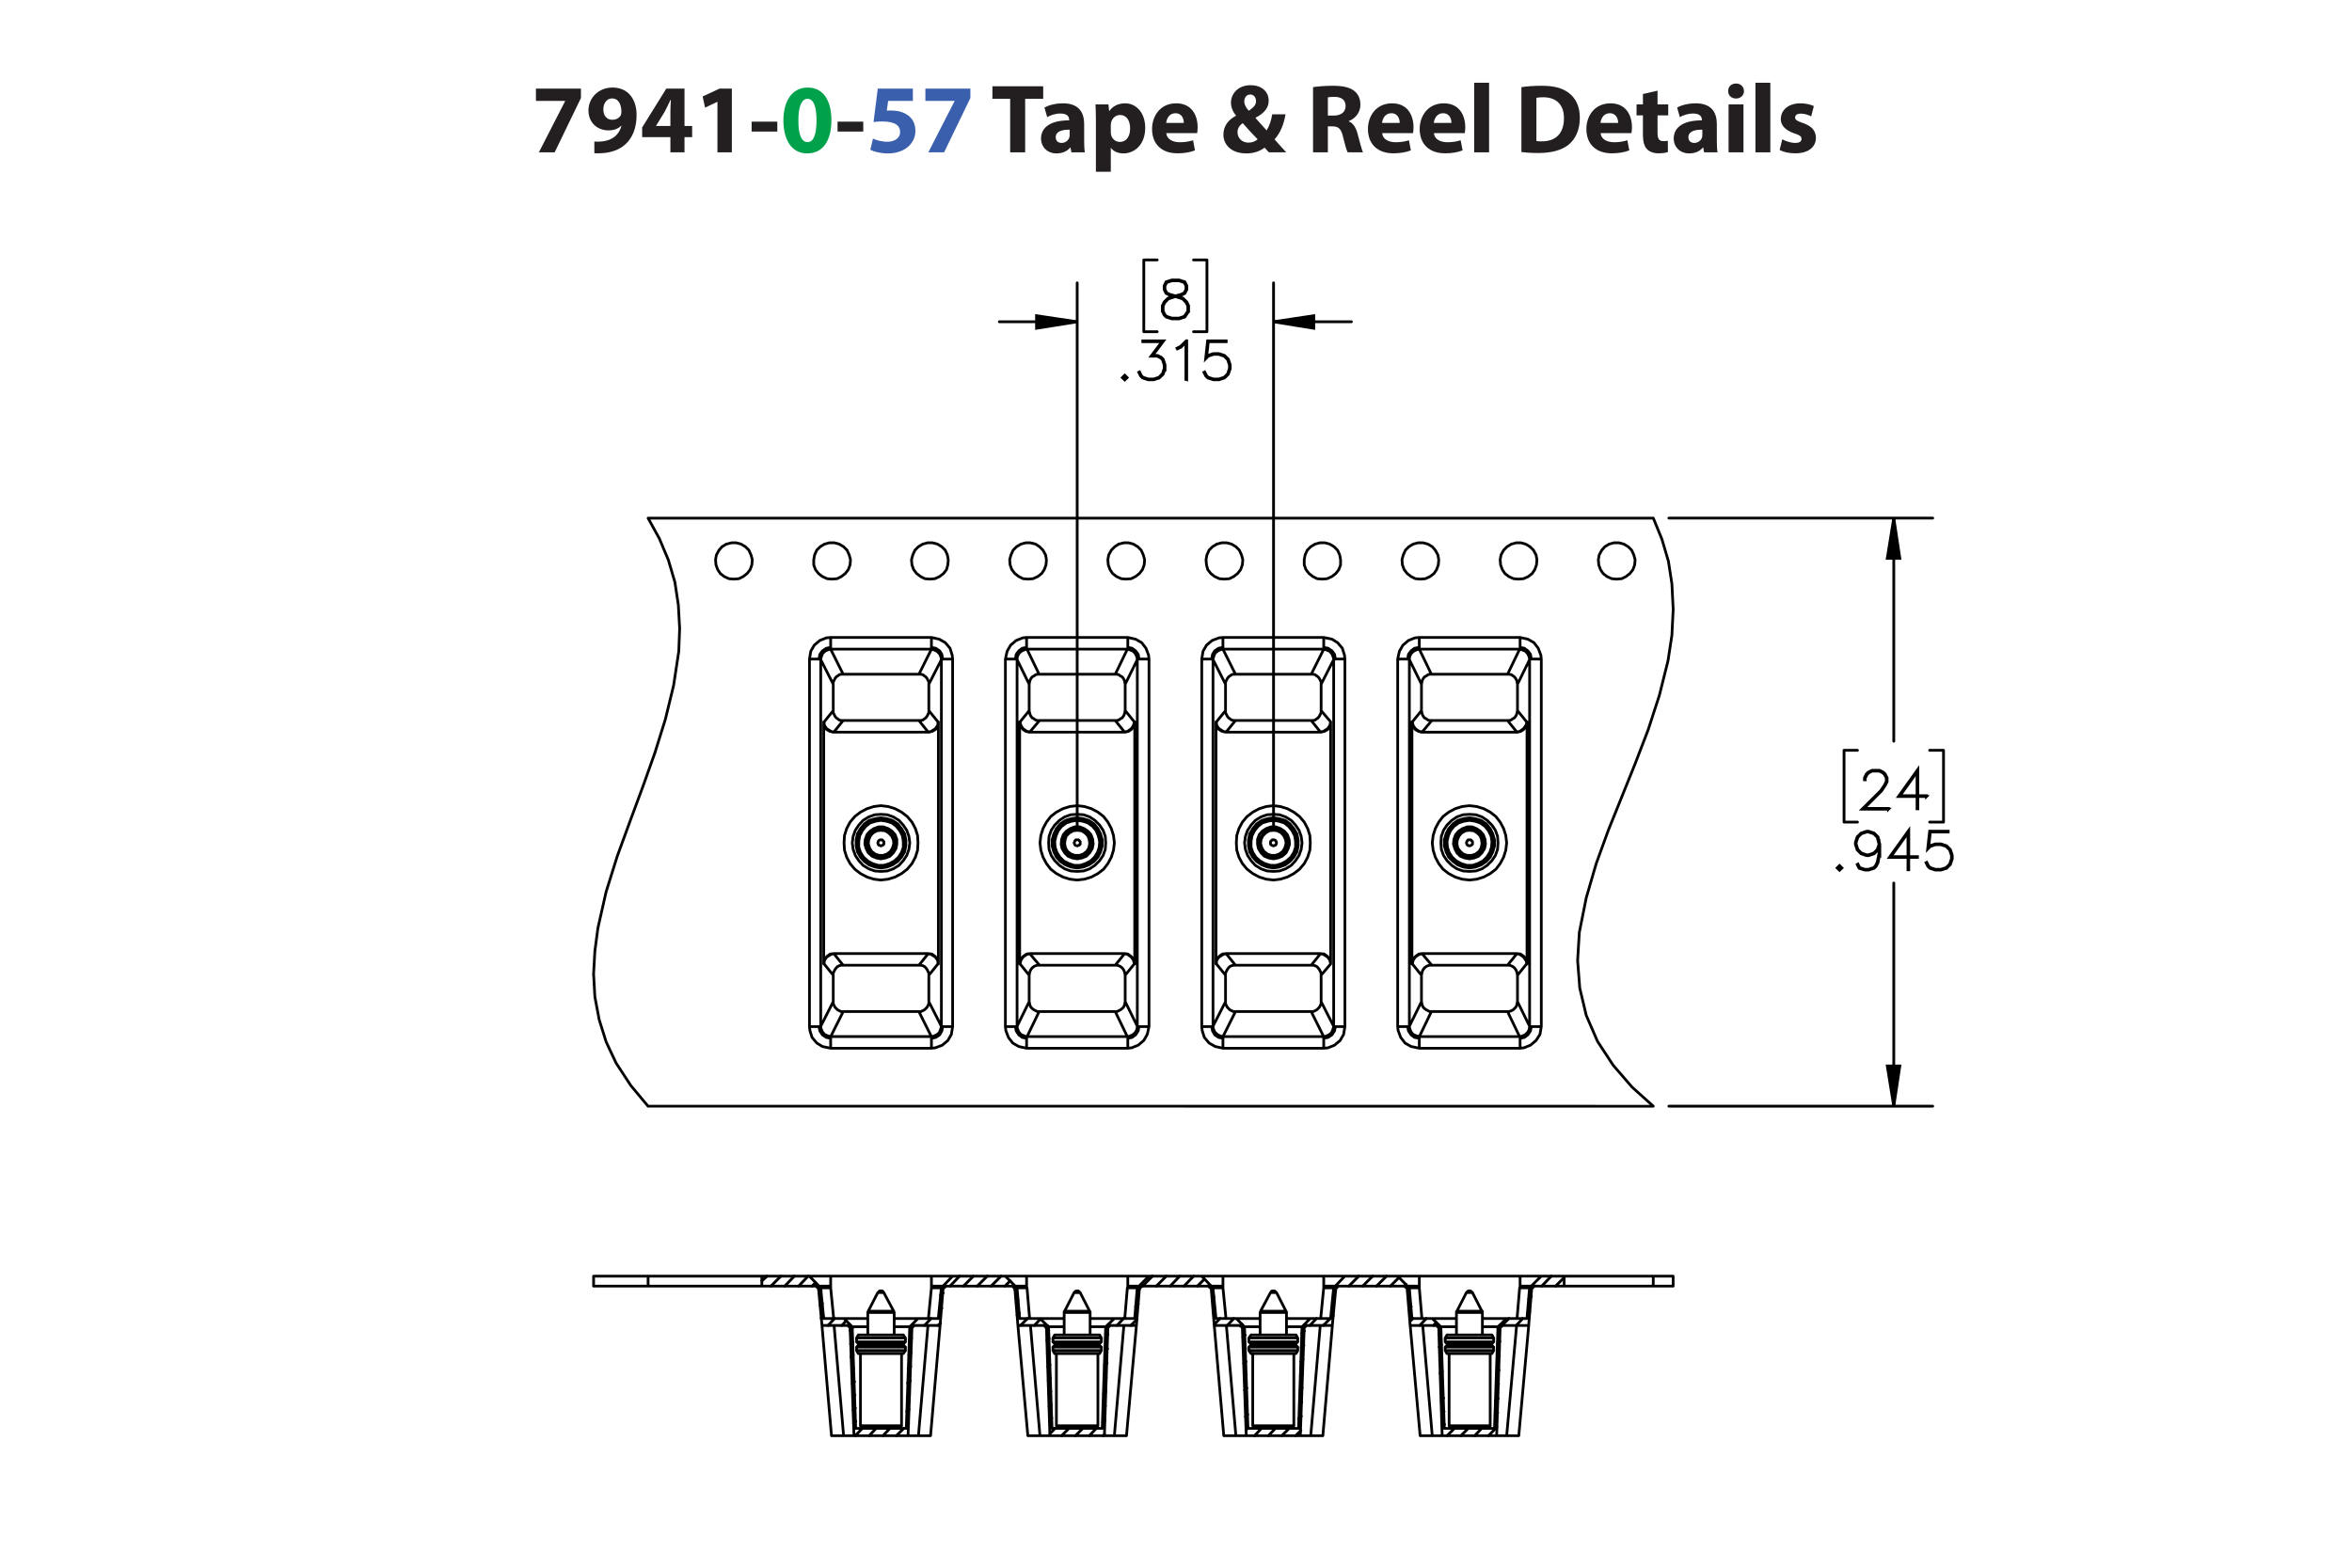 <?xml version="1.0" encoding="UTF-8"?><svg id="a" xmlns="http://www.w3.org/2000/svg" viewBox="0 0 432 288"><defs><style>.b,.c,.d,.e{stroke:#000;}.b,.d{stroke-width:.5px;}.b,.e{stroke-miterlimit:10;}.c,.d{stroke-linecap:round;stroke-linejoin:round;}.c,.d,.e{fill:none;}.c,.e{stroke-width:.51px;}.f{fill:#00a14b;}.g{fill:#231f20;}.h{fill:#3a60ad;}</style></defs><g><path class="g" d="M106.702,16.28v1.728l-4.825,9.975h-2.899l4.826-9.417v-.036h-5.366v-2.251h8.264Z"/><path class="g" d="M109.165,26.003c.342,.036,.648,.036,1.188,0,.828-.054,1.674-.288,2.305-.72,.756-.522,1.26-1.278,1.476-2.161l-.054-.018c-.522,.54-1.279,.846-2.341,.846-1.98,0-3.655-1.386-3.655-3.655,0-2.287,1.836-4.213,4.412-4.213,3.007,0,4.429,2.305,4.429,5.042,0,2.431-.774,4.213-2.053,5.383-1.116,1.008-2.647,1.566-4.465,1.639-.468,.036-.936,.018-1.242,0v-2.143Zm1.656-5.87c0,1.009,.54,1.873,1.657,1.873,.738,0,1.26-.36,1.512-.774,.09-.162,.144-.342,.144-.684,0-1.243-.468-2.467-1.71-2.467-.936,0-1.621,.828-1.603,2.052Z"/><path class="g" d="M123.134,27.984v-2.791h-5.186v-1.782l4.429-7.13h3.349v6.86h1.404v2.052h-1.404v2.791h-2.593Zm0-4.843v-2.593c0-.703,.036-1.422,.09-2.179h-.072c-.378,.756-.684,1.44-1.081,2.179l-1.566,2.557v.036h2.629Z"/><path class="g" d="M131.774,18.711h-.036l-2.233,1.062-.45-2.053,3.097-1.44h2.269v11.704h-2.647v-9.273Z"/><path class="g" d="M142.772,22.348v1.818h-4.717v-1.818h4.717Z"/><path class="f" d="M152.709,22.078c0,3.619-1.458,6.104-4.447,6.104-3.025,0-4.357-2.719-4.375-6.032,0-3.385,1.44-6.067,4.465-6.067,3.133,0,4.357,2.791,4.357,5.996Zm-6.068,.072c-.018,2.683,.63,3.961,1.692,3.961s1.639-1.333,1.639-3.997c0-2.593-.558-3.961-1.657-3.961-1.008,0-1.692,1.278-1.674,3.997Z"/><path class="g" d="M158.558,22.348v1.818h-4.718v-1.818h4.718Z"/><path class="h" d="M167.667,18.531h-4.537l-.252,1.8c.252-.036,.468-.036,.756-.036,1.117,0,2.251,.252,3.079,.847,.882,.594,1.422,1.566,1.422,2.935,0,2.179-1.873,4.106-5.023,4.106-1.422,0-2.611-.324-3.259-.666l.486-2.052c.522,.252,1.585,.576,2.647,.576,1.134,0,2.341-.54,2.341-1.783,0-1.206-.955-1.945-3.295-1.945-.648,0-1.099,.036-1.585,.108l.774-6.14h6.446v2.251Z"/><path class="h" d="M178.233,16.28v1.728l-4.826,9.975h-2.899l4.826-9.417v-.036h-5.366v-2.251h8.265Z"/><path class="g" d="M185.54,18.153h-3.259v-2.305h9.327v2.305h-3.313v9.831h-2.754v-9.831Z"/><path class="g" d="M196.79,27.984l-.162-.882h-.054c-.576,.702-1.477,1.081-2.521,1.081-1.783,0-2.845-1.296-2.845-2.701,0-2.287,2.053-3.385,5.168-3.367v-.126c0-.468-.252-1.134-1.602-1.134-.9,0-1.855,.306-2.431,.666l-.504-1.765c.612-.342,1.818-.774,3.421-.774,2.935,0,3.871,1.728,3.871,3.799v3.061c0,.846,.036,1.656,.126,2.143h-2.466Zm-.324-4.159c-1.44-.018-2.557,.324-2.557,1.386,0,.702,.468,1.044,1.08,1.044,.684,0,1.243-.45,1.422-1.008,.036-.144,.054-.306,.054-.468v-.954Z"/><path class="g" d="M201.288,22.132c0-1.152-.036-2.143-.072-2.953h2.377l.127,1.225h.036c.648-.936,1.657-1.423,2.935-1.423,1.927,0,3.655,1.675,3.655,4.483,0,3.205-2.035,4.718-3.998,4.718-1.062,0-1.891-.432-2.287-1.008h-.036v4.375h-2.737v-9.416Zm2.737,2.07c0,.216,.018,.414,.054,.576,.18,.738,.81,1.296,1.603,1.296,1.188,0,1.891-.99,1.891-2.485,0-1.404-.63-2.466-1.855-2.466-.774,0-1.458,.576-1.639,1.386-.036,.144-.054,.324-.054,.486v1.206Z"/><path class="g" d="M214.213,24.455c.09,1.135,1.206,1.675,2.485,1.675,.936,0,1.692-.126,2.43-.36l.36,1.855c-.9,.36-1.999,.54-3.187,.54-2.989,0-4.699-1.728-4.699-4.483,0-2.233,1.386-4.7,4.447-4.7,2.844,0,3.925,2.215,3.925,4.394,0,.468-.055,.882-.091,1.08h-5.671Zm3.223-1.872c0-.666-.288-1.783-1.548-1.783-1.152,0-1.621,1.044-1.692,1.783h3.241Z"/><path class="g" d="M233.06,27.984c-.252-.27-.504-.54-.792-.864-.792,.612-1.891,1.062-3.331,1.062-2.935,0-4.231-1.747-4.231-3.439,0-1.602,.919-2.754,2.305-3.475v-.072c-.521-.576-.918-1.477-.918-2.341,0-1.53,1.206-3.205,3.637-3.205,1.873,0,3.295,1.098,3.295,2.845,0,1.224-.72,2.269-2.394,3.115l-.018,.072c.702,.774,1.44,1.656,2.034,2.269,.486-.756,.864-1.873,1.026-2.953h2.449c-.324,1.837-.936,3.403-2.017,4.609,.684,.774,1.386,1.567,2.143,2.377h-3.188Zm-2.07-2.394c-.756-.756-1.746-1.855-2.737-2.971-.504,.36-.954,.882-.954,1.675,0,1.026,.774,1.908,2.017,1.908,.721,0,1.315-.27,1.675-.612Zm-2.449-6.986c0,.612,.288,1.152,.829,1.747,.882-.612,1.332-1.081,1.332-1.783,0-.576-.342-1.206-1.062-1.206-.702,0-1.099,.612-1.099,1.242Z"/><path class="g" d="M241.176,16.01c.882-.144,2.196-.252,3.654-.252,1.801,0,3.062,.27,3.926,.954,.72,.576,1.116,1.422,1.116,2.539,0,1.548-1.099,2.61-2.143,2.989v.054c.846,.342,1.315,1.152,1.62,2.269,.378,1.368,.757,2.953,.99,3.421h-2.809c-.198-.342-.486-1.333-.847-2.827-.323-1.513-.846-1.927-1.962-1.945h-.828v4.771h-2.719v-11.974Zm2.719,5.222h1.08c1.368,0,2.179-.684,2.179-1.747,0-1.116-.757-1.674-2.017-1.692-.666,0-1.045,.054-1.242,.09v3.349Z"/><path class="g" d="M253.866,24.455c.09,1.135,1.206,1.675,2.484,1.675,.936,0,1.692-.126,2.431-.36l.36,1.855c-.9,.36-1.999,.54-3.188,.54-2.988,0-4.699-1.728-4.699-4.483,0-2.233,1.387-4.7,4.447-4.7,2.845,0,3.926,2.215,3.926,4.394,0,.468-.055,.882-.091,1.08h-5.671Zm3.223-1.872c0-.666-.288-1.783-1.549-1.783-1.152,0-1.62,1.044-1.692,1.783h3.241Z"/><path class="g" d="M263.37,24.455c.09,1.135,1.206,1.675,2.484,1.675,.936,0,1.692-.126,2.431-.36l.36,1.855c-.9,.36-1.999,.54-3.188,.54-2.988,0-4.699-1.728-4.699-4.483,0-2.233,1.387-4.7,4.447-4.7,2.845,0,3.926,2.215,3.926,4.394,0,.468-.055,.882-.091,1.08h-5.671Zm3.223-1.872c0-.666-.288-1.783-1.549-1.783-1.152,0-1.62,1.044-1.692,1.783h3.241Z"/><path class="g" d="M270.768,15.2h2.736v12.784h-2.736V15.2Z"/><path class="g" d="M279.443,16.01c1.008-.162,2.322-.252,3.709-.252,2.305,0,3.799,.414,4.969,1.296,1.261,.936,2.053,2.431,2.053,4.573,0,2.323-.846,3.925-2.017,4.915-1.278,1.062-3.223,1.566-5.6,1.566-1.422,0-2.431-.09-3.114-.18v-11.919Zm2.755,9.903c.233,.054,.611,.054,.954,.054,2.484,.018,4.104-1.351,4.104-4.249,.019-2.521-1.458-3.853-3.816-3.853-.612,0-1.009,.054-1.242,.108v7.94Z"/><path class="g" d="M293.987,24.455c.091,1.135,1.207,1.675,2.485,1.675,.935,0,1.692-.126,2.431-.36l.36,1.855c-.9,.36-1.999,.54-3.188,.54-2.988,0-4.699-1.728-4.699-4.483,0-2.233,1.387-4.7,4.447-4.7,2.845,0,3.925,2.215,3.925,4.394,0,.468-.054,.882-.09,1.08h-5.672Zm3.224-1.872c0-.666-.288-1.783-1.549-1.783-1.152,0-1.62,1.044-1.692,1.783h3.241Z"/><path class="g" d="M304.445,16.659v2.521h1.963v2.017h-1.963v3.187c0,1.062,.252,1.548,1.08,1.548,.343,0,.612-.036,.81-.072l.018,2.07c-.359,.144-1.008,.234-1.782,.234-.882,0-1.62-.306-2.053-.756-.504-.522-.756-1.368-.756-2.611v-3.601h-1.171v-2.017h1.171v-1.909l2.683-.612Z"/><path class="g" d="M312.996,27.984l-.162-.882h-.054c-.576,.702-1.477,1.081-2.521,1.081-1.783,0-2.845-1.296-2.845-2.701,0-2.287,2.053-3.385,5.167-3.367v-.126c0-.468-.252-1.134-1.603-1.134-.9,0-1.855,.306-2.431,.666l-.504-1.765c.612-.342,1.818-.774,3.421-.774,2.935,0,3.871,1.728,3.871,3.799v3.061c0,.846,.036,1.656,.126,2.143h-2.467Zm-.324-4.159c-1.44-.018-2.557,.324-2.557,1.386,0,.702,.469,1.044,1.081,1.044,.684,0,1.242-.45,1.422-1.008,.036-.144,.054-.306,.054-.468v-.954Z"/><path class="g" d="M320.321,16.73c0,.756-.576,1.369-1.476,1.369-.865,0-1.441-.612-1.423-1.369-.019-.792,.558-1.386,1.44-1.386,.882,0,1.44,.594,1.458,1.386Zm-2.826,11.253v-8.805h2.736v8.805h-2.736Z"/><path class="g" d="M322.427,15.2h2.736v12.784h-2.736V15.2Z"/><path class="g" d="M327.358,25.589c.505,.306,1.549,.666,2.359,.666,.828,0,1.17-.288,1.17-.738s-.271-.666-1.296-1.008c-1.819-.612-2.522-1.603-2.503-2.647,0-1.638,1.404-2.881,3.583-2.881,1.026,0,1.944,.234,2.484,.504l-.486,1.891c-.396-.216-1.152-.504-1.908-.504-.666,0-1.044,.271-1.044,.72,0,.415,.342,.63,1.422,1.008,1.675,.576,2.377,1.423,2.394,2.719,0,1.639-1.296,2.845-3.816,2.845-1.152,0-2.179-.252-2.846-.612l.486-1.962Z"/></g><g><g><path class="b" d="M346.87,148.656h-4.858l3.465-3.448,.657-.992,.326-.652v-.628l-.326-.638-.312-.316-.644-.321h-1.296l-.639,.321-.317,.316-.326,.638v.316h-.149v-.354l.34-.698,.354-.349,.7-.344h1.375l.695,.344,.353,.349,.346,.698v.708l-.346,.685-.676,1.01-3.222,3.212h4.499v.144Z"/><path class="b" d="M353.856,146.329h-1.595v2.263h-.153v-2.263h-3.418l3.571-4.985v4.832h1.595v.153Zm-1.748-.153v-4.353l-3.115,4.353h3.115Z"/></g><g><path class="b" d="M338.313,159.448l-.439,.428-.439-.428,.439-.438,.439,.438Zm-.21,0l-.229-.229-.229,.229,.229,.228,.229-.228Z"/><path class="b" d="M345.273,156.79l-.331,1.685-.345,.684-.364,.354-1.031,.335h-.69l-1.049-.335-.346-.694,.136-.079,.326,.643,.956,.321h.648l.976-.321,.303-.316,.326-.647,.336-1.652v-1.191l-.19,.572-.7,.698-1.031,.345h-.354l-1.03-.345-.7-.698-.341-1.028v-.353l.341-1.029,.7-.693,1.03-.345h.354l1.031,.345,.7,.693,.34,1.364v1.69Zm-.149-1.681l-.326-1.294-.639-.642-.976-.322h-.317l-.975,.322-.639,.642-.327,.969v.316l.327,.973,.639,.638,.975,.326h.317l.976-.326,.639-.638,.326-.964Z"/><path class="b" d="M352.187,157.522h-1.596v2.262h-.154v-2.262h-3.419l3.573-4.986v4.832h1.596v.154Zm-1.75-.154v-4.353l-3.115,4.353h3.115Z"/><path class="b" d="M358.577,157.791l-.34,1.028-.7,.694-1.031,.335h-1.022l-1.03-.335-.364-.354-.336-.675,.136-.074,.331,.656,.308,.316,.975,.321h.984l.976-.321,.639-.643,.326-.973v-.646l-.326-.974-.639-.638-.976-.325h-.984l-.975,.325-.467,.479,.359-3.291h3.415v.153h-3.279l-.304,2.715,.201-.191,1.03-.34h1.022l1.031,.34,.7,.698,.34,1.029v.689Z"/></g><path class="b" d="M218.317,57.198l-.694,1.047-1.04,.335h-1.357l-1.03-.335-.364-.353-.345-.694v-1.038l.345-.698,.695-.684,1.063-.353-.718-.172-.699-.354-.35-.703v-.708l.35-.712,1.054-.344h1.357l1.049,.344,.354,.712v.708l-.354,.703-.699,.354-.713,.172,.038,.009,1.02,.344,.699,.684,.341,.698v1.038Zm-.149-.037v-.963l-.326-.638-.639-.652-.984-.321-.317-.088-.312,.088-.984,.321-.644,.652-.322,.638v.963l.322,.638,.308,.316,.974,.321h1.315l.965-.321,.644-.954Zm-.336-4.003v-.633l-.316-.619-.956-.321h-1.315l-.956,.321-.317,.619v.633l.317,.628,.639,.311,.975,.252,.975-.252,.639-.311,.316-.628Z"/><g><path class="b" d="M207.027,69.372l-.439,.428-.439-.428,.439-.438,.439,.438Zm-.21,0l-.229-.228-.229,.228,.229,.228,.229-.228Z"/><path class="b" d="M213.988,67.714l-.341,1.029-.7,.693-1.031,.335h-1.022l-1.031-.335-.364-.353-.336-.675,.135-.074,.332,.656,.308,.316,.975,.321h.984l.975-.321,.639-.642,.327-.973v-.647l-.327-.973-.317-.303-.639-.326h-1.138l2.006-2.667h-3.522v-.153h3.831l-2.006,2.667h.868l.7,.345,.354,.363,.341,1.029v.689Z"/><path class="b" d="M217.968,69.707h-.154v-6.829l-.876,.889-.681,.331-.075-.13,.658-.335,1.022-1.01h.107v7.085Z"/><path class="b" d="M225.96,67.714l-.341,1.029-.699,.693-1.031,.335h-1.022l-1.03-.335-.364-.353-.336-.675,.135-.074,.332,.656,.308,.316,.976,.321h.984l.975-.321,.64-.642,.326-.973v-.647l-.326-.973-.64-.638-.975-.326h-.984l-.976,.326-.467,.479,.359-3.291h3.415v.153h-3.279l-.304,2.714,.201-.191,1.03-.34h1.022l1.031,.34,.699,.698,.341,1.029v.689Z"/></g><path class="e" d="M233.917,59.113l7.388-1.112v2.304l-7.388-1.192m-36.066,0l-7.467,1.192v-2.304l7.467,1.112m149.985,144.106l-1.192-7.388h2.304l-1.112,7.388m0-108.04l1.112,7.388h-2.304l1.192-7.388"/><path class="c" d="M233.917,59.113h14.299m-50.366,0h-14.299m50.366,92.867V51.963m-36.066,100.016V51.963m23.832,8.977h-2.463m2.463-13.187v13.187m-2.463-13.187h2.463m-11.598,13.187h2.463m-2.463-13.187v13.187m2.463-13.187h-2.463m137.751,155.466v-40.992m0-67.048v40.992m-41.309,67.048h48.459m-48.459-108.04h48.459m1.986,55.847h-2.542m2.542-13.187v13.187m-2.542-13.187h2.542m-18.271,13.187h2.463m-2.463-13.187v13.187m2.463-13.187h-2.463"/><path d="M233.917,59.113l7.388-1.112v2.304m-43.454-1.192l-7.467,1.192v-2.304m157.452,145.218l-1.192-7.388h2.304m-1.112-100.652l1.112,7.388h-2.304"/><path class="c" d="M140.892,234.439l-.953,.874m3.495-.874l-1.827,1.827m4.29-1.827l-1.748,1.827m4.29-1.827l-1.748,1.827m3.098-.635l-.635,.635m1.668,.874l-.397,.397m.635,1.907l-.397,.397m.556,1.986l-.397,.318m2.463,.079l-1.192,1.271m3.337-.874l-.794,.874m1.907,.556l-.397,.397m.477,2.066l-.397,.397m.477,1.986l-.397,.397m.477,2.066l-.318,.397m.477,2.066l-.397,.397m16.683-16.683l-.477,.397m3.495-3.495l-1.748,1.827m-17.477,20.019l-.397,.397m10.804-10.883l-.397,.477m3.972-4.051l-1.192,1.271m3.178-3.178l-.477,.397m6.276-6.276l-1.827,1.827m-19.86,22.402l-.397,.397m10.645-10.645l-.397,.477m5.799-5.799l-.477,.397m9.056-9.056l-1.827,1.827m-22.323,24.865l-.397,.397m10.486-10.486l-.477,.397m17.08-17l-1.827,1.827m-23.673,26.136l-1.271,1.351m10.089-10.089l-.477,.397m18.828-18.748l-.953,.953m-23.673,26.136l-1.271,1.351m7.388-7.467l-.397,.397m20.178-20.099l-.397,.318m-22.958,25.5l-1.271,1.351m4.766-4.846l-.397,.397m20.416-20.416l-.318,.397m-20.655,23.117l-1.351,1.351m2.224-2.224l-.397,.397m20.734-20.734l-.397,.397m1.907,.635l-1.271,1.271m3.654-1.192l-1.112,1.192m2.463,.079l-.318,.318m.556,1.986l-.397,.397m.477,2.066l-.397,.318m.477,2.066l-.397,.397m.477,2.066l-.397,.397m16.762-16.762l-.477,.477m2.86-2.86l-1.827,1.827m-16.841,19.384l-.397,.397m10.883-10.883l-.397,.397m3.257-3.337l-1.192,1.271m3.893-3.893l-.477,.397m5.64-5.561l-1.827,1.827m-19.304,21.846l-.397,.318m10.725-10.645l-.477,.397m5.879-5.799l-1.112,1.112m8.977-9.056l-1.748,1.827m-21.767,24.23l-.397,.397m10.566-10.486l-.477,.397m16.365-16.365l-1.748,1.827m-23.673,26.136l-.953,.953m10.327-10.327l-.397,.397m18.43-18.43l-1.271,1.271m-23.594,26.136l-1.351,1.351m8.103-8.103l-.397,.397m19.781-19.781l-.238,.238m-23.356,25.898l-1.351,1.351m5.481-5.481l-.397,.397m20.337-20.416l-.318,.397m-21.29,23.753l-1.271,1.351m2.86-2.86l-.397,.397m20.655-20.655l-.397,.318m-19.94,22.561l-.238,.238m21.449-21.529l-1.033,1.112m3.575-1.112l-1.192,1.271m2.701-.238l-.318,.318m.874,1.668l-.397,.397m.477,2.066l-.397,.397m.477,2.066l-.397,.318m.477,2.066l-.397,.397m.477,2.066l-.397,.397m10.963-10.883l-.477,.397m2.701-2.701l-1.192,1.271m4.528-4.608l-.397,.477m4.846-4.925l-1.827,1.827m-18.669,21.211l-.397,.397m10.804-10.725l-.477,.397m5.323-5.322l-1.271,1.271m1.827-1.827l-.397,.397m7.626-7.626l-1.827,1.827m-21.131,23.594l-.397,.397m10.566-10.566l-.397,.477m15.729-15.729l-1.827,1.827m-23.594,26.057l-.397,.397m10.407-10.407l-.397,.477m18.113-18.113l-1.589,1.589m-23.673,26.136l-1.271,1.351m8.739-8.818l-.397,.477m19.463-19.463l-.318,.318m-23.673,26.136l-1.271,1.351m6.117-6.196l-.397,.477m20.257-20.337l-.318,.397m-21.846,24.309l-1.351,1.351m3.575-3.575l-.477,.477m20.655-20.655l-.397,.397m-19.86,22.402l-.953,.953m21.529-21.529l-.477,.477m2.939-.477l-1.192,1.271m3.019-.556l-.477,.556m1.351,1.112l-.397,.397m.477,2.066l-.397,.397m.477,2.066l-.397,.397m.477,1.986l-.397,.397m.477,2.066l-.318,.397m12.472-12.552l-1.986,1.986m6.117-6.037l-.477,.477m4.131-4.21l-1.748,1.827m-18.033,20.575l-.397,.397m10.725-10.804l-.397,.397m4.608-4.608l-1.192,1.271m2.463-2.542l-.397,.477m6.753-6.753l-1.589,1.589m-20.496,23.038l-.397,.397m10.566-10.645l-.397,.397m-9.692,12.234l-.397,.397m10.407-10.407l-.397,.397m-7.785,10.327l-1.351,1.351m9.454-9.454l-.397,.397m-5.164,7.706l-1.351,1.351m6.832-6.832l-.477,.397m-2.542,5.084l-1.271,1.351m4.21-4.21l-.477,.397m.318,2.224l-1.509,1.589"/><path class="d" d="M270.46,237.458h-1.112m2.86,3.416h-4.608m4.687,.238h-4.766m-105.18-3.654h-1.112m2.939,3.416h-4.687m4.766,.238h-4.846m75.072-3.654h-1.112m2.86,3.416h-4.687m4.766,.238h-4.846m-33.047-3.654h-1.112m2.86,3.416h-4.608m4.687,.238h-4.766m-42.342,1.112l-.556-5.64m18.51,0l-.556,5.64m18.589,0l-.477-5.64m72.53,5.64l-.477-5.64m-35.51,5.64l-.556-5.64m-17.556,0l-.477,5.64m36.543-5.64l-.556,5.64m36.543-5.64l-.477,5.64m-41.468,20.178h-6.594m7.07-.477h-7.547m7.944-16.683h-8.262m8.58,.556h-8.977m8.977,.715h-8.977m8.5,.477h-8.024m8.5,.477h-8.977m8.659,1.192h-8.262m8.58-.556h-8.977m43.851,14.299h-6.673m7.15-.477h-7.547m7.865-16.683h-8.262m8.58,.556h-8.897m8.897,.715h-8.897m8.421,.477h-7.944m8.421,.477h-8.897m8.58,1.192h-8.262m8.58-.556h-8.897m-64.268,14.299h-6.673m7.15-.477h-7.626m7.944-16.683h-8.262m8.58,.556h-8.897m8.897,.715h-8.897m8.421,.477h-7.944m8.421,.477h-8.897m8.58,1.192h-8.262m8.58-.556h-8.897m-28.281,14.299h-6.594m7.07-.477h-7.547m7.865-16.683h-8.262m8.659,.556h-8.977m8.977,.715h-8.977m8.5,.477h-8.024m8.5,.477h-8.977m8.58,1.192h-8.262m8.659-.556h-8.977m67.287-13.664h18.51m17.556,0h18.51m-126.629,0h18.51m17.477,0h18.589m49.571,0h3.972m0,0v1.827m-39.959-1.827h3.893m0,0v1.827m18.51-1.827h3.893m-3.893,1.827v-1.827m36.066,0h3.893m-3.893,1.827v-1.827m-72.053,0h3.893m-3.893,1.827v-1.827m2.066,1.827h-2.066m0,.318v-.318m74.118,0h-2.066m0,.318v-.318m-33.921,0h-2.145m0,.318v-.318m-72.053,.318v-.318m53.543,0v.318m0-.318h-2.066m38.132,0v.318m0-.318h-2.145m-69.987,0v.318m-35.987-.318v.318m18.51-2.145h3.893m-3.893,1.827v-1.827m2.066,1.827h-2.066m13.584-1.827h3.893m0,1.827h-2.066m2.066-1.827v1.827m-39.879-1.827h3.893m0,1.827h-2.145m2.145-1.827v1.827m-1.827,.318h0m1.827,0h0m-1.827,0h1.827m20.337,0h0m-1.827,0h1.827m-1.827,0h0m15.729,0h0m1.748,0h.079m-1.827,0h1.748m70.305,0h0m1.827,0h0m-1.827,0h1.827m-37.893,0h0m1.827,0h0m-1.827,0h1.827m-15.729,0h0m-1.748,0h1.748m-1.827,0h.079m37.814,0h0m-1.827,0h1.827m-1.827,0h0m37.814,0h0m-1.748,0h1.748m-1.827,0h.079m-50.286,27.169h-1.907m13.743,0h-1.907m26.057,0h-1.827m13.664,0h-1.827m-118.049,0h-1.907m13.743,0h-1.907m26.057,0h-1.827m13.664,0h-1.827m41.865-20.257l-1.748,20.257m-.477-20.257l-1.748,20.257m0,0h2.224m37.814-20.257l-1.827,20.257m-.397-20.257l-1.827,20.257m0,0h2.224m-106.292-20.257l-1.748,20.257m-.477-20.257l-1.748,20.257m0,0h2.224m37.814-20.257l-1.827,20.257m-.477-20.257l-1.748,20.257m0,0h2.224m-19.94-20.257l1.827,20.257m2.224,0h-2.224m2.224,0l-1.748-20.257m-38.291,0l1.748,20.257m2.224,0h-2.224m2.224,0l-1.748-20.257m105.815,0l1.827,20.257m2.224,0h-2.224m2.224,0l-1.748-20.257m-38.291,0l1.748,20.257m2.224,0h-2.224m2.224,0l-1.748-20.257m-25.024-1.271h4.449m-13.664,0h4.449m76.819,0h4.449m-13.664,0h4.449m-31.22,0h4.369m-13.584,0h4.369m-67.207,0h4.369m-13.584,0h4.369m0,1.509h-2.86m10.566,0h-2.86m103.273,0h-2.86m10.486,0h-2.86m-40.833,0h-2.86m10.566,0h-2.86m-40.833,0h-2.86m10.486,0h-2.86m-60.296-9.295h8.739m26.295,0h9.692m26.374,0h9.692m26.295,0h9.692m26.374,0h4.21m-147.363,1.827h9.93m131.951,0h5.481m-41.468,0h12.155m-48.221,0h12.155m-48.141,0h12.155m-13.028,.318l-.556,5.64m72.609-5.64l-.556,5.64m36.543-5.64l-.477,5.64m-57.674-5.64l.556,5.64m-36.543-5.64l.477,5.64m-36.543-5.64l.556,5.64m107.563-5.64l.477,5.64m-50.445-5.64l-.477,5.64m50.922,0h3.734m13.664,0h3.734m-57.118,0h3.734m13.584,0h3.734m-93.105,0h3.734m13.584,0h3.734m14.935,0h3.734m13.664,0h3.734m-58.071-5.481l-.477-.477m.477,.477l.635,6.753m4.687,0h-4.687m5.164,.397l-.477-.397m1.192,20.257l-.715-19.86m10.645,19.86h-9.93m10.645-19.86l-.715,19.86m1.192-20.257l-.477,.397m5.164-.397h-4.687m5.243-6.753l-.556,6.753m1.112-7.229l-.556,.477m13.187,0l-.477-.477m.477,.477l.556,6.753m4.766,0h-4.766m5.243,.397l-.477-.397m1.112,20.257l-.635-19.86m10.645,19.86h-10.01m10.645-19.86l-.635,19.86m1.112-20.257l-.477,.397m5.243-.397h-4.766m5.322-6.753l-.556,6.753m1.033-7.229l-.477,.477m13.187,0l-.556-.477m.556,.477l.556,6.753m4.687,0h-4.687m5.164,.397l-.477-.397m1.192,20.257l-.715-19.86m10.645,19.86h-9.93m10.645-19.86l-.715,19.86m1.192-20.257l-.477,.397m5.164-.397h-4.687m5.323-6.753l-.635,6.753m1.112-7.229l-.477,.477m13.108,0l-.477-.477m.477,.477l.556,6.753m4.766,0h-4.766m5.243,.397l-.477-.397m1.112,20.257l-.635-19.86m10.645,19.86h-10.01m10.645-19.86l-.635,19.86m1.112-20.257l-.477,.397m5.243-.397h-4.766m5.323-6.753l-.556,6.753m1.033-7.229l-.477,.477m-.397-.159l2.145-2.145m-6.355,7.785l-1.589,1.509m0,0l-.635,18.669m-1.271,0h1.271m-9.215,0h1.271m-1.271,0l-.635-18.669m0,0l-1.589-1.509m-6.355-7.785l2.145,2.145m-13.902,0l2.065-2.145m-6.355,7.785l-1.509,1.509m0,0l-.635,18.669m-1.351,0h1.351m-9.295,0h1.351m-1.351,0l-.635-18.669m0,0l-1.509-1.509m-6.355-7.785l2.065,2.145m-13.902,0l2.145-2.145m-6.355,7.785l-1.589,1.509m0,0l-.635,18.669m-1.271,0h1.271m-9.215,0h1.271m-1.271,0l-.635-18.669m0,0l-1.589-1.509m-6.355-7.785l2.145,2.145m-13.902,0l2.066-2.145m-6.355,7.785l-1.509,1.509m0,0l-.635,18.669m-1.351,0h1.351m-9.295,0h1.351m-1.351,0l-.635-18.669m0,0l-1.509-1.509m-6.355-7.785l2.066,2.145m-41.706-2.145h10.01m-10.01,1.827h10.01m184.78-1.827h3.495m-3.495,1.827h3.495m-167.382-1.827v1.827m0-1.827h-20.893m0,0v1.827m0,0h20.893m147.363,0v-1.827m0,1.827h16.365m0,0v-1.827m0,0h-16.365m-57.197,14.22v13.267m7.547,0v-13.267m-.477,13.743l.477-.477m-7.547,0l.477,.477m-.794-17.159l-.397,.556m8.977,0l-.318-.556m-8.659,.556v.715m8.977,0v-.715m-.477,1.192l.477-.477m-8.977,0l.477,.477m0,0l-.477,.477m8.977,0l-.477-.477m-8.5,.477v.635m8.977,0v-.635m-.318,1.192l.318-.556m-8.977,0l.397,.556m36.384,0v13.267m7.547,0v-13.267m-.477,13.743l.477-.477m-7.547,0l.397,.477m-.794-17.159l-.318,.556m8.897,0l-.318-.556m-8.58,.556v.715m8.897,0v-.715m-.477,1.192l.477-.477m-8.897,0l.477,.477m0,0l-.477,.477m8.897,0l-.477-.477m-8.421,.477v.635m8.897,0v-.635m-.318,1.192l.318-.556m-8.897,0l.318,.556m-71.735,0v13.267m7.626,0v-13.267m-.477,13.743l.477-.477m-7.626,0l.477,.477m-.794-17.159l-.318,.556m8.897,0l-.318-.556m-8.58,.556v.715m8.897,0v-.715m-.477,1.192l.477-.477m-8.897,0l.477,.477m0,0l-.477,.477m8.897,0l-.477-.477m-8.421,.477v.635m8.897,0v-.635m-.318,1.192l.318-.556m-8.897,0l.318,.556m-35.669,0v13.267m7.547,0v-13.267m-.477,13.743l.477-.477m-7.547,0l.477,.477m-.874-17.159l-.318,.556m8.977,0l-.397-.556m-8.58,.556v.715m8.977,0v-.715m-.477,1.192l.477-.477m-8.977,0l.477,.477m0,0l-.477,.477m8.977,0l-.477-.477m-8.5,.477v.635m8.977,0v-.635m-.397,1.192l.397-.556m-8.977,0l.318,.556m112.806-11.201l-.079-.079-.159-.159-.159-.079h-.318l-.159,.079-.159,.159-.079,.079m0,0l-1.748,3.416m4.608,0l-1.748-3.416m-2.86,3.416h0l-.079,.079v.159m4.766,0h0v-.238h-.079m-4.687,.238v4.131m4.766,0v-4.131m-109.946-3.654l-.079-.079-.079-.159-.159-.079h-.397l-.159,.079-.079,.159-.159,.079m0,0l-1.748,3.416m4.687,0l-1.827-3.416m-2.86,3.416h0v.159h-.079v.079m4.846,0h0l-.079-.079v-.159m-4.766,.238v4.131m4.846,0v-4.131m70.226-3.654l-.159-.079-.079-.159-.159-.079h-.397l-.159,.079-.079,.159-.079,.079m0,0l-1.827,3.416m4.687,0l-1.748-3.416m-2.939,3.416h0v.238h-.079m4.846,0h0v-.079h-.079v-.159m-4.766,.238v4.131m4.846,0v-4.131m-37.893-3.654l-.079-.079-.159-.159-.159-.079h-.318l-.159,.079-.159,.159-.079,.079m0,0l-1.748,3.416m4.608,0l-1.748-3.416m-2.86,3.416h0l-.079,.079v.159m4.766,0h0v-.159l-.079-.079m-4.687,.238v4.131m4.766,0v-4.131m-91.198-6.673v1.827m198.285,0v-1.827"/><path class="d" d="M233.917,157.302l.794-.079,.715-.397,.556-.635,.318-.715,.079-.874-.238-.794-.397-.635-.715-.556-.715-.238h-.874l-.715,.238-.635,.556-.477,.635-.238,.794,.079,.874,.318,.715,.556,.635,.715,.397,.874,.079m0-6.911l1.033,.079,1.033,.397,.874,.635,.715,.794,.477,.953,.238,1.033v1.112l-.238,1.033-.477,.953-.715,.794-.874,.635-1.033,.318-1.033,.159-1.112-.159-1.033-.318-.874-.635-.715-.794-.477-.953-.238-1.033v-1.112l.238-1.033,.477-.953,.715-.794,.874-.635,1.033-.397,1.112-.079m0,7.388l.794-.159,.794-.318,.715-.635,.397-.794,.238-.794-.079-.874-.318-.874-.556-.635-.715-.477-.874-.318h-.874l-.874,.318-.715,.477-.556,.635-.318,.874v.874l.159,.794,.477,.794,.635,.635,.794,.318,.874,.159m0-7.07l.953,.159,1.033,.318,.794,.635,.635,.794,.477,.953,.159,1.033v1.033l-.318,.953-.556,.874-.794,.715-.874,.477-1.033,.318h-1.033l-1.033-.318-.874-.477-.794-.715-.556-.874-.318-.953v-1.033l.159-1.033,.477-.953,.635-.794,.794-.635,1.033-.318,1.033-.159m35.987-.318l1.112,.079,.953,.397,.874,.635,.715,.794,.556,.953,.238,1.033v1.112l-.238,1.033-.556,.953-.715,.794-.874,.635-.953,.318-1.112,.159-1.033-.159-1.033-.318-.874-.635-.715-.794-.477-.953-.318-1.033v-1.112l.318-1.033,.477-.953,.715-.794,.874-.635,1.033-.397,1.033-.079m0,6.911l.794-.079,.715-.397,.556-.635,.318-.715,.079-.874-.159-.794-.477-.635-.635-.556-.794-.238h-.794l-.794,.238-.635,.556-.477,.635-.159,.794,.079,.874,.318,.715,.556,.635,.715,.397,.794,.079m0,.477l.874-.159,.794-.318,.635-.635,.477-.794,.159-.794-.079-.874-.318-.874-.556-.635-.715-.477-.794-.318h-.874l-.874,.318-.715,.477-.556,.635-.318,.874-.079,.874,.238,.794,.397,.794,.635,.635,.794,.318,.874,.159m0-7.07l1.033,.159,.953,.318,.874,.635,.635,.794,.477,.953,.159,1.033-.079,1.033-.318,.953-.556,.874-.715,.715-.953,.477-.953,.318h-1.033l-1.033-.318-.874-.477-.794-.715-.556-.874-.318-.953-.079-1.033,.238-1.033,.397-.953,.635-.794,.874-.635,.953-.318,1.033-.159m-72.053-.318l1.033,.079,1.033,.397,.874,.635,.715,.794,.556,.953,.238,1.033v1.112l-.238,1.033-.556,.953-.715,.794-.874,.635-1.033,.318-1.033,.159-1.033-.159-1.033-.318-.874-.635-.715-.794-.556-.953-.238-1.033v-1.112l.238-1.033,.556-.953,.715-.794,.874-.635,1.033-.397,1.033-.079m0,6.911l.794-.079,.715-.397,.556-.635,.318-.715,.079-.874-.159-.794-.477-.635-.635-.556-.794-.238h-.794l-.794,.238-.635,.556-.477,.635-.159,.794,.079,.874,.318,.715,.556,.635,.715,.397,.794,.079m0,.477l.874-.159,.794-.318,.635-.635,.477-.794,.159-.794-.079-.874-.318-.874-.556-.635-.715-.477-.794-.318h-.953l-.794,.318-.715,.477-.556,.635-.318,.874-.079,.874,.159,.794,.477,.794,.635,.635,.794,.318,.874,.159m0-7.07l1.033,.159,.953,.318,.874,.635,.635,.794,.397,.953,.238,1.033-.079,1.033-.318,.953-.556,.874-.715,.715-.953,.477-.953,.318h-1.112l-.953-.318-.953-.477-.715-.715-.556-.874-.318-.953-.079-1.033,.238-1.033,.397-.953,.635-.794,.874-.635,.953-.318,1.033-.159m-36.066-.318l1.112,.079,1.033,.397,.874,.635,.715,.794,.477,.953,.238,1.033v1.112l-.238,1.033-.477,.953-.715,.794-.874,.635-1.033,.318-1.112,.159-1.033-.159-1.033-.318-.874-.635-.715-.794-.477-.953-.238-1.033v-1.112l.238-1.033,.477-.953,.715-.794,.874-.635,1.033-.397,1.033-.079m0,6.911l.874-.079,.715-.397,.556-.635,.318-.715,.079-.874-.238-.794-.397-.635-.715-.556-.715-.238h-.874l-.715,.238-.715,.556-.397,.635-.238,.794,.079,.874,.318,.715,.556,.635,.715,.397,.794,.079m0,.477l.874-.159,.794-.318,.635-.635,.477-.794,.159-.794v-.874l-.318-.874-.556-.635-.715-.477-.874-.318h-.874l-.874,.318-.715,.477-.556,.635-.318,.874-.079,.874,.238,.794,.397,.794,.715,.635,.794,.318,.794,.159m0-7.07l1.033,.159,1.033,.318,.794,.635,.635,.794,.477,.953,.159,1.033v1.033l-.318,.953-.556,.874-.794,.715-.874,.477-1.033,.318h-1.033l-1.033-.318-.874-.477-.794-.715-.556-.874-.318-.953v-1.033l.159-1.033,.477-.953,.635-.794,.794-.635,1.033-.318,.953-.159m108.119,1.748l.794,.079,.715,.397,.477,.556,.318,.794,.079,.715-.159,.794-.477,.635-.635,.477-.715,.318h-.794l-.715-.318-.635-.477-.397-.635-.238-.794,.079-.715,.318-.794,.556-.556,.635-.397,.794-.079m0,.079l.794,.079,.635,.397,.556,.556,.238,.715,.079,.715-.159,.794-.397,.635-.635,.477-.715,.238h-.794l-.715-.238-.556-.477-.477-.635-.159-.794,.079-.715,.318-.715,.477-.556,.715-.397,.715-.079m0,1.748h.238l.159,.159,.159,.159v.477l-.159,.159-.159,.079-.238,.079-.238-.079-.159-.079-.079-.159-.079-.238,.079-.238,.079-.159,.159-.159h.238m-108.119-1.827l.794,.079,.715,.397,.556,.556,.318,.794v.715l-.159,.794-.397,.635-.635,.477-.794,.318h-.715l-.794-.318-.635-.477-.397-.635-.238-.794,.079-.715,.318-.794,.556-.556,.715-.397,.715-.079m0,.079l.794,.079,.635,.397,.556,.556,.318,.715,.079,.715-.238,.794-.397,.635-.635,.477-.715,.238h-.715l-.715-.238-.635-.477-.397-.635-.238-.794,.079-.715,.318-.715,.477-.556,.715-.397,.715-.079m0,1.748h.238l.159,.159,.159,.159v.477l-.159,.159-.159,.079-.238,.079-.159-.079-.238-.079-.079-.159-.079-.238,.079-.238,.079-.159,.238-.159h.159m72.132-1.827l.715,.079,.715,.397,.556,.556,.318,.794,.079,.715-.238,.794-.397,.635-.635,.477-.715,.318h-.794l-.794-.318-.635-.477-.397-.635-.159-.794v-.715l.318-.794,.556-.556,.715-.397,.794-.079m0,.079l.715,.079,.715,.397,.477,.556,.318,.715,.079,.715-.238,.794-.397,.635-.635,.477-.715,.238h-.715l-.715-.238-.635-.477-.397-.635-.238-.794,.079-.715,.318-.715,.556-.556,.635-.397,.794-.079m0,1.748h.159l.238,.159,.079,.159,.079,.238-.079,.238-.079,.159-.238,.079-.159,.079-.238-.079-.159-.079-.159-.159v-.477l.159-.159,.159-.159h.238m-36.066-1.827l.794,.079,.635,.397,.556,.556,.318,.794,.079,.715-.159,.794-.477,.635-.635,.477-.715,.318h-.794l-.715-.318-.635-.477-.477-.635-.159-.794,.079-.715,.318-.794,.556-.556,.635-.397,.794-.079m0,.079l.794,.079,.635,.397,.556,.556,.238,.715,.079,.715-.159,.794-.397,.635-.635,.477-.715,.238h-.794l-.715-.238-.635-.477-.397-.635-.159-.794,.079-.715,.238-.715,.556-.556,.715-.397,.715-.079m0,1.748h.238l.159,.159,.159,.159v.477l-.159,.159-.159,.079-.238,.079-.238-.079-.159-.079-.079-.159-.079-.238,.079-.238,.079-.159,.159-.159h.238m0,5.164l1.112-.159,1.033-.397,.953-.635,.715-.794,.477-.953,.318-1.112v-1.112l-.318-1.112-.477-.953-.715-.874-.953-.635-1.033-.318-1.112-.159-1.112,.159-1.033,.318-.953,.635-.715,.874-.477,.953-.318,1.112v1.112l.318,1.112,.477,.953,.715,.794,.953,.635,1.033,.397,1.112,.159m-36.066,0l1.112-.159,1.033-.397,.953-.635,.715-.794,.556-.953,.238-1.112v-1.112l-.238-1.112-.556-.953-.715-.874-.953-.635-1.033-.318-1.112-.159-1.033,.159-1.112,.318-.874,.635-.715,.874-.556,.953-.238,1.112v1.112l.238,1.112,.556,.953,.715,.794,.874,.635,1.112,.397,1.033,.159m72.132,0l1.033-.159,1.112-.397,.874-.635,.715-.794,.556-.953,.238-1.112v-1.112l-.238-1.112-.556-.953-.715-.874-.874-.635-1.112-.318-1.033-.159-1.112,.159-1.033,.318-.953,.635-.715,.874-.556,.953-.238,1.112v1.112l.238,1.112,.556,.953,.715,.794,.953,.635,1.033,.397,1.112,.159m35.987,0l1.112-.159,1.033-.397,.953-.635,.715-.794,.477-.953,.318-1.112v-1.112l-.318-1.112-.477-.953-.715-.874-.953-.635-1.033-.318-1.112-.159-1.112,.159-1.033,.318-.874,.635-.794,.874-.477,.953-.318,1.112v1.112l.318,1.112,.477,.953,.794,.794,.874,.635,1.033,.397,1.112,.159m-63.235,19.701l-.079-.397-.079-.318-.159-.318-.238-.318-.318-.238-.318-.159-.318-.079h-.318m-51.795-46.791v.397l.159,.318,.159,.318,.238,.318,.238,.159,.318,.238,.318,.079h.397m15.729,46.791v-.397l-.159-.318-.159-.318-.238-.318-.238-.238-.318-.159-.397-.079h-.318m92.31-46.791l.079,.397,.079,.318,.159,.318,.238,.318,.318,.159,.318,.238,.318,.079h.397m-37.893-1.827v.397l.159,.318,.159,.318,.238,.318,.238,.159,.318,.238,.397,.079h.318m15.729,46.791v-.397l-.159-.318-.159-.318-.238-.318-.238-.238-.318-.159-.318-.079h-.397m37.893,1.827l-.079-.397-.079-.318-.159-.318-.238-.318-.318-.238-.318-.159-.318-.079h-.318m-87.862-46.791l.079,.397,.079,.318,.159,.318,.238,.318,.318,.159,.318,.238,.318,.079h.397m35.987,44.964h-.318l-.397,.079-.318,.159-.238,.238-.238,.318-.159,.318-.159,.318v.397m37.893-1.827h-.397l-.318,.079-.318,.159-.318,.238-.238,.318-.159,.318-.079,.318-.079,.397m-70.146-1.827h-.397l-.318,.079-.318,.159-.318,.238-.238,.318-.159,.318-.079,.318-.079,.397m-20.257-46.791h.318l.397-.079,.318-.238,.238-.159,.238-.318,.159-.318,.159-.318v-.397m-15.729,46.791h-.397l-.318,.079-.318,.159-.238,.238-.238,.318-.159,.318-.159,.318v.397m51.795-46.791h.318l.318-.079,.318-.238,.318-.159,.238-.318,.159-.318,.079-.318,.079-.397m34.16,1.827h.397l.318-.079,.318-.238,.238-.159,.238-.318,.159-.318,.159-.318v-.397m34.239,1.827h.318l.318-.079,.318-.238,.318-.159,.238-.318,.159-.318,.079-.318,.079-.397m-80.871,19.066l-1.192,.079-1.112,.397-.953,.635-.874,.874-.635,.953-.397,1.112-.079,1.192,.079,1.192,.397,1.112,.635,.953,.874,.874,.953,.635,1.112,.397,1.192,.079,1.192-.079,1.112-.397,.953-.635,.874-.874,.635-.953,.397-1.112,.079-1.192-.079-1.192-.397-1.112-.635-.953-.874-.874-.953-.635-1.112-.397-1.192-.079m36.066,0l-1.192,.079-1.112,.397-1.033,.635-.794,.874-.635,.953-.397,1.112-.159,1.192,.159,1.192,.397,1.112,.635,.953,.794,.874,1.033,.635,1.112,.397,1.192,.079,1.112-.079,1.112-.397,1.033-.635,.794-.874,.635-.953,.397-1.112,.159-1.192-.159-1.192-.397-1.112-.635-.953-.794-.874-1.033-.635-1.112-.397-1.112-.079m35.987,0l-1.192,.079-1.112,.397-.953,.635-.874,.874-.635,.953-.397,1.112-.079,1.192,.079,1.192,.397,1.112,.635,.953,.874,.874,.953,.635,1.112,.397,1.192,.079,1.192-.079,1.112-.397,.953-.635,.874-.874,.635-.953,.397-1.112,.079-1.192-.079-1.192-.397-1.112-.635-.953-.874-.874-.953-.635-1.112-.397-1.192-.079m-108.119,0l-1.112,.079-1.112,.397-1.033,.635-.794,.874-.635,.953-.397,1.112-.159,1.192,.159,1.192,.397,1.112,.635,.953,.794,.874,1.033,.635,1.112,.397,1.112,.079,1.192-.079,1.112-.397,1.033-.635,.794-.874,.635-.953,.397-1.112,.159-1.192-.159-1.192-.397-1.112-.635-.953-.794-.874-1.033-.635-1.112-.397-1.192-.079m-6.911-17.239l-1.668,2.066m17.239,0l-1.668-2.066m-13.902,0h13.902m22.164,0l-1.748,2.066m17.318,0l-1.668-2.066m-13.902,0h13.902m22.085,0l-1.668,2.066m17.239,0l-1.668-2.066m-13.902,0h13.902m22.164,0l-1.748,2.066m17.318,0l-1.668-2.066m-13.902,0h13.902m0,44.964l1.668-2.066m-17.318,0l1.748,2.066m13.902,0h-13.902m-58.151,0l1.668-2.066m-17.318,0l1.748,2.066m13.902,0h-13.902m49.889,0l1.668-2.066m-17.239,0l1.668,2.066m13.902,0h-13.902m-58.151,0l1.668-2.066m-17.239,0l1.668,2.066m13.902,0h-13.902m70.385-42.819v-.079m0,0h-.397l-.318-.159-.635-.397-.397-.556-.079-.318v-.397m37.814,1.907v-.079m0,0h-.318l-.397-.159-.556-.397-.397-.556-.079-.318-.079-.397m-52.908,42.58v.079m0,0h.397l.318,.159,.556,.397,.397,.556,.079,.318,.079,.397m34.16-1.907v.079m0,0h.397l.318,.159,.635,.397,.397,.556,.079,.318,.079,.397m34.16-1.907v.079m0,0h.397l.318,.159,.556,.397,.397,.556,.159,.318v.397m-72.053-44.487l-.079,.397-.079,.318-.397,.556-.556,.397-.318,.159h-.397m0,0v.079m16.921,42.58v-.397l.079-.318,.397-.556,.635-.397,.318-.159h.397m0,0v-.079m55.132-42.58v.397l-.159,.318-.397,.556-.556,.397-.318,.159h-.397m0,0v.079m-34.16-1.907l-.079,.397-.079,.318-.397,.556-.635,.397-.318,.159h-.397m0,0v.079m16.921,42.58l.079-.397,.079-.318,.397-.556,.556-.397,.397-.159h.318m0,0v-.079m-63.394-13.505l-1.351-.159-1.271-.397-1.192-.635-1.033-.794-.794-1.033-.635-1.192-.397-1.271-.159-1.351,.159-1.351,.397-1.271,.635-1.192,.794-1.033,1.033-.794,1.192-.635,1.271-.397,1.351-.159,1.351,.159,1.271,.397,1.192,.635,1.033,.794,.794,1.033,.635,1.192,.397,1.271,.159,1.351-.159,1.351-.397,1.271-.635,1.192-.794,1.033-1.033,.794-1.192,.635-1.271,.397-1.351,.159m-8.659,13.505h17.318m0,0l.635,.079,.556,.397,.477,.477,.238,.556v.159m0-44.01l-.238,.635-.397,.556-.477,.318-.635,.159h-.159m0,0h-17.318m-27.407,27.169l-1.271-.159-1.271-.397-1.192-.635-1.033-.794-.874-1.033-.635-1.192-.397-1.271-.079-1.351,.079-1.351,.397-1.271,.635-1.192,.874-1.033,1.033-.794,1.192-.635,1.271-.397,1.271-.159,1.351,.159,1.271,.397,1.192,.635,1.033,.794,.874,1.033,.635,1.192,.397,1.271,.079,1.351-.079,1.351-.397,1.271-.635,1.192-.874,1.033-1.033,.794-1.192,.635-1.271,.397-1.351,.159m-8.58,13.505h17.239m0-40.674h-17.239m80.712,27.169l-1.351-.159-1.271-.397-1.192-.635-1.033-.794-.874-1.033-.635-1.192-.397-1.271-.079-1.351,.079-1.351,.397-1.271,.635-1.192,.874-1.033,1.033-.794,1.192-.635,1.271-.397,1.351-.159,1.271,.159,1.271,.397,1.192,.635,1.033,.794,.874,1.033,.635,1.192,.397,1.271,.079,1.351-.079,1.351-.397,1.271-.635,1.192-.874,1.033-1.033,.794-1.192,.635-1.271,.397-1.271,.159m-8.659,13.505l-.715,.079-.556,.397-.397,.477-.238,.556v.159m1.907-1.668h17.239m0,0l.715,.079,.556,.397,.397,.477,.238,.556v.159m0-44.01l-.159,.635-.397,.556-.556,.318-.635,.159h-.159m0,0h-17.239m-1.907-1.668l.159,.635,.397,.556,.556,.318,.635,.159h.159m44.646,27.169l-1.351-.159-1.271-.397-1.192-.635-1.033-.794-.794-1.033-.635-1.192-.397-1.271-.159-1.351,.159-1.351,.397-1.271,.635-1.192,.794-1.033,1.033-.794,1.192-.635,1.271-.397,1.351-.159,1.351,.159,1.271,.397,1.192,.635,1.033,.794,.794,1.033,.635,1.192,.397,1.271,.159,1.351-.159,1.351-.397,1.271-.635,1.192-.794,1.033-1.033,.794-1.192,.635-1.271,.397-1.351,.159m-8.659,13.505l-.635,.079-.556,.397-.477,.477-.159,.556-.079,.159m1.907-1.668h17.318m0,0l.715,.079,.556,.397,.397,.477,.238,.556v.159m0-44.01l-.238,.635-.397,.556-.477,.318-.635,.159h-.159m0,0h-17.318m-1.907-1.668l.238,.635,.397,.556,.556,.318,.556,.159h.159m-72.053,0v-.079m0,0h-.318l-.397-.159-.556-.397-.397-.556-.079-.318-.079-.397m-.079,.238l.238,.635,.397,.556,.477,.318,.635,.159h.159m-35.987,0v-.079m0,0h-.397l-.318-.159-.635-.397-.397-.556-.079-.318v-.397m-.079,.238l.159,.635,.397,.556,.556,.318,.635,.159h.159m17.239,40.674v.079m0,0h.397l.318,.159,.635,.397,.397,.556,.079,.318v.397m-1.827-1.907l.715,.079,.556,.397,.397,.477,.238,.556v.159m-.079-44.249v.397l-.079,.318-.397,.556-.635,.397-.318,.159h-.397m0,0v.079m1.907-1.668l-.159,.635-.397,.556-.556,.318-.635,.159h-.159m-19.066,42.58v-.397l.079-.318,.397-.556,.635-.397,.318-.159h.397m0,0v-.079m0,0l-.715,.079-.556,.397-.397,.477-.238,.556v.159m36.066,.238l.079-.397,.079-.318,.397-.556,.556-.397,.397-.159h.318m0,0v-.079m0,0l-.635,.079-.556,.397-.477,.477-.238,.556v.159m53.543-52.987h-13.902m49.968,0h-13.982m-58.071,0h-13.982m-22.085,0h-13.902m0,61.964h13.902m94.138,0h13.982m-86.035,0h13.982m22.085,0h13.902m-34.16-6.673l1.668-2.066m-1.668,6.911v-4.846m0-48.618v-4.846m1.668,6.911l-1.668-2.065m1.748,2.065h-.079m.079,.238v-.238m0,44.249v-44.01m0,44.249v-.238m-.079,.238h.079m15.014,0h-.079m0,0v-.238m0,0v-44.01m0,0v-.238m0,0h.079m0,0l1.668-2.065m0-4.846v4.846m0,48.618v4.846m0-4.846l-1.668-2.066m19.225,2.066l1.748-2.066m-1.748,6.911v-4.846m0-48.618v-4.846m1.748,6.911l-1.748-2.065m1.748,2.065h0m0,.238v-.238m0,44.249v-44.01m0,44.249v-.238m0,.238h0m34.319,2.066l1.668-2.066m-1.668,6.911v-4.846m0-48.618v-4.846m1.668,6.911l-1.668-2.065m1.748,2.065h-.079m.079,.238v-.238m0,44.249v-44.01m0,44.249v-.238m-.079,.238h.079m-21.052,0h-.079m0,0v-.238m0,0v-44.01m0,0v-.238m0,0h.079m0,0l1.668-2.065m0-4.846v4.846m0,48.618v4.846m0-4.846l-1.668-2.066m-88.815,2.066l1.668-2.066m-1.668,6.911v-4.846m0-48.618v-4.846m1.668,6.911l-1.668-2.065m1.748,2.065h-.079m.079,.238v-.238m0,44.249v-44.01m0,44.249v-.238m-.079,.238h.079m-20.972,0h-.079m0,0v-.238m0,0v-44.01m0,0v-.238m0,0h.079m0,0l1.668-2.065m0-4.846v4.846m0,48.618v4.846m0-4.846l-1.668-2.066m35.987,0h-.079m0,0v-.238m0,0v-44.01m0,0v-.238m0,0h.079m0,0l1.668-2.065m0-4.846v4.846m0,48.618v4.846m0-4.846l-1.668-2.066m19.701-57.833l-2.224,4.608m1.827,1.827l-.079-.397-.079-.318-.159-.318-.238-.318-.318-.159-.318-.238-.318-.079h-.318m1.827,1.827l2.224-4.528m15.729,69.272l2.304-4.608m-1.827-1.827v.397l.159,.318,.159,.318,.238,.238,.238,.238,.318,.159,.318,.159h.397m-4.131,2.701l2.304-4.528m35.59,6.435l2.224-4.608m-1.827-1.827l.079,.397,.079,.318,.159,.318,.238,.238,.318,.238,.318,.159,.318,.159h.318m-4.051,2.701l2.224-4.528m18.033-64.744l-2.224,4.608m1.827,1.827l-.079-.397-.079-.318-.159-.318-.238-.318-.238-.159-.318-.238-.397-.079h-.318m1.827,1.827l2.224-4.528m-37.814-1.907l-2.304,4.608m1.827,1.827v-.397l-.159-.318-.159-.318-.238-.318-.238-.159-.318-.238-.318-.079h-.397m1.827,1.827l2.304-4.528m-92.39,69.272l2.304-4.608m-1.827-1.827v.397l.159,.318,.159,.318,.238,.238,.238,.238,.318,.159,.318,.159h.397m-4.131,2.701l2.304-4.528m18.033-64.744l-2.304,4.608m1.827,1.827v-.397l-.159-.318-.159-.318-.238-.318-.238-.159-.318-.238-.318-.079h-.397m1.827,1.827l2.304-4.528m15.729,69.272l2.224-4.608m-1.827-1.827l.079,.397,.079,.318,.159,.318,.238,.238,.318,.238,.318,.159,.318,.159h.318m-4.051,2.701l2.224-4.528m36.066-58.31l-2.304-4.528m4.131,2.701h-.397l-.318,.079-.318,.238-.238,.159-.238,.318-.159,.318-.159,.318v.397m1.827-1.827l-2.304-4.608m36.463,6.435l-2.224-4.528m4.051,2.701h-.318l-.318,.079-.318,.238-.318,.159-.238,.318-.159,.318-.079,.318-.079,.397m1.827-1.827l-2.224-4.608m20.257,69.272l-2.224-4.528m-1.827,1.827h.318l.397-.159,.318-.159,.238-.238,.238-.238,.159-.318,.079-.318,.079-.397m-1.827,1.827l2.224,4.608m-70.226-1.907l-2.224-4.528m-1.827,1.827h.318l.318-.159,.318-.159,.318-.238,.238-.238,.159-.318,.079-.318,.079-.397m-1.827,1.827l2.224,4.608m37.893-1.907l-2.304-4.528m-1.827,1.827h.397l.318-.159,.318-.159,.238-.238,.238-.238,.159-.318,.159-.318v-.397m-1.827,1.827l2.304,4.608m-54.099-64.744l-2.224-4.528m4.051,2.701h-.318l-.318,.079-.318,.238-.318,.159-.238,.318-.159,.318-.079,.318-.079,.397m1.827-1.827l-2.224-4.608m-35.59,6.435l-2.304-4.528m4.131,2.701h-.397l-.318,.079-.318,.238-.238,.159-.238,.318-.159,.318-.159,.318v.397m1.827-1.827l-2.304-4.608m20.337,69.272l-2.304-4.528m-1.827,1.827h.397l.318-.159,.318-.159,.238-.238,.238-.238,.159-.318,.159-.318v-.397m-1.827,1.827l2.304,4.608m72.053-71.179l.556,.159,.556,.238,.397,.477,.238,.556,.079,.397m34.239-1.827l.477,.159,.556,.238,.397,.477,.238,.556,.079,.397m-73.801-1.827l.477,.159,.556,.238,.397,.477,.238,.556,.079,.397m15.729,69.352l-.556-.159-.477-.238-.477-.477-.238-.556-.079-.397m37.893,1.827l-.556-.159-.556-.238-.397-.477-.238-.556-.079-.397m-87.782-69.352l.556,.159,.477,.238,.477,.477,.238,.556,.079,.397m-20.337,69.352l-.556-.159-.556-.238-.397-.477-.238-.556-.079-.397m37.814,1.827l-.477-.159-.556-.238-.397-.477-.238-.556-.079-.397m22.085,0l-.079,.556-.318,.556-.477,.397-.556,.238-.318,.079m73.801-1.827l-.079,.556-.318,.556-.477,.397-.556,.238-.318,.079m-34.239-1.827l-.159,.556-.238,.556-.477,.397-.556,.238-.397,.079m-70.226-1.827l-.159,.556-.238,.556-.477,.397-.556,.238-.397,.079m-20.337-69.352l.159-.556,.238-.556,.477-.397,.556-.238,.397-.079m34.239,1.827l.079-.556,.318-.556,.477-.397,.556-.238,.318-.079m34.239,1.827l.159-.556,.238-.556,.477-.397,.556-.238,.397-.079m34.239,1.827l.079-.556,.318-.556,.477-.397,.556-.238,.397-.079m36.225-12.869l-.874-.079-.874-.397-.715-.556-.477-.715-.318-.874-.079-.953,.159-.874,.477-.874,.556-.635,.794-.477,.874-.238h.953l.874,.238,.794,.477,.636,.635,.397,.874,.238,.874-.08,.953-.318,.874-.556,.715-.715,.556-.794,.397-.953,.079m-18.033,0l-.874-.079-.874-.397-.715-.556-.477-.715-.318-.874-.079-.953,.159-.874,.477-.874,.635-.635,.794-.477,.874-.238h.874l.874,.238,.794,.477,.635,.635,.477,.874,.159,.874-.079,.953-.318,.874-.477,.715-.715,.556-.874,.397-.953,.079m-17.954,0l-.953-.079-.794-.397-.715-.556-.556-.715-.318-.874-.079-.953,.238-.874,.397-.874,.635-.635,.794-.477,.874-.238h.953l.874,.238,.794,.477,.556,.635,.477,.874,.159,.874-.079,.953-.318,.874-.477,.715-.715,.556-.874,.397-.874,.079m-18.033,0l-.953-.079-.794-.397-.715-.556-.556-.715-.318-.874v-.953l.159-.874,.397-.874,.635-.635,.794-.477,.874-.238h.953l.874,.238,.794,.477,.635,.635,.397,.874,.159,.874v.953l-.318,.874-.556,.715-.715,.556-.874,.397-.874,.079m-18.033,0l-.874-.079-.874-.397-.715-.556-.556-.715-.238-.874-.079-.953,.159-.874,.397-.874,.635-.635,.794-.477,.874-.238h.953l.874,.238,.794,.477,.635,.635,.397,.874,.238,.874-.079,.953-.318,.874-.556,.715-.715,.556-.794,.397-.953,.079m-18.033,0l-.874-.079-.874-.397-.715-.556-.477-.715-.318-.874-.079-.953,.159-.874,.477-.874,.635-.635,.715-.477,.953-.238h.874l.874,.238,.794,.477,.635,.635,.397,.874,.238,.874-.079,.953-.318,.874-.556,.715-.715,.556-.794,.397-.953,.079m-17.954,0l-.953-.079-.794-.397-.715-.556-.556-.715-.318-.874-.079-.953,.238-.874,.397-.874,.635-.635,.794-.477,.874-.238h.874l.953,.238,.715,.477,.635,.635,.477,.874,.159,.874-.079,.953-.318,.874-.477,.715-.715,.556-.874,.397-.874,.079m-18.033,0l-.953-.079-.794-.397-.715-.556-.556-.715-.318-.874-.079-.953,.238-.874,.397-.874,.635-.635,.794-.477,.874-.238h.953l.874,.238,.794,.477,.635,.635,.397,.874,.159,.874-.079,.953-.238,.874-.556,.715-.715,.556-.874,.397-.874,.079m-18.033,0l-.874-.079-.874-.397-.715-.556-.556-.715-.318-.874v-.953l.159-.874,.397-.874,.635-.635,.794-.477,.874-.238h.953l.874,.238,.794,.477,.635,.635,.397,.874,.238,.874-.079,.953-.318,.874-.556,.715-.715,.556-.794,.397-.953,.079m-18.033,0l-.874-.079-.874-.397-.715-.556-.477-.715-.318-.874-.079-.953,.159-.874,.477-.874,.556-.635,.794-.477,.953-.238h.874l.874,.238,.794,.477,.635,.635,.397,.874,.238,.874-.079,.953-.318,.874-.556,.715-.715,.556-.794,.397-.953,.079m-15.729-11.201h184.621m-184.621,0l2.065,3.734,1.668,3.972,1.192,4.051,.635,4.21,.238,4.29-.159,4.21-.953,6.276-1.509,6.196-1.907,6.117-2.145,6.037-2.383,6.435-2.383,6.514-2.066,6.594-1.509,6.673-.556,4.21-.238,4.21,.238,4.21,.794,4.21,1.271,4.051,1.827,3.893,2.701,4.131,3.178,3.813m184.621,0H119.045m184.621,0l-3.893-3.495-3.495-4.051-2.86-4.369-2.065-4.766-1.192-5.005-.397-5.084,.318-5.164,1.271-6.355,1.827-6.276,2.224-6.117,2.463-6.117,2.463-6.117,2.383-6.196,2.065-6.355,1.589-6.355,.715-4.687,.238-4.766-.238-4.687-.635-4.131-1.192-4.051-1.589-3.893m-132.587,24.071v-.318m-18.51-1.827h18.51m-18.51,1.827v.318m0,0h0m0,0h18.51m0,0h0m0-2.145l1.43,.318,1.112,.635,.874,1.033,.397,1.271,.079,.715m-3.893-2.145v-1.827m2.066,3.972l-.159-.874-.397-.635-.715-.477-.794-.159m108.119,.318v-.318m-18.51-1.827h18.51m-18.51,1.827v.318m0,0h0m0,0h18.43m0,0h.079m-72.053,0v-.318m-18.589-1.827h18.589m-18.589,1.827v.318m0,0h.079m0,0h18.43m0,0h.079m35.987,0v-.318m-18.51-1.827h18.51m-18.51,1.827v.318m0,0h0m0,0h18.51m0,0h0m-90.563,71.179v.318m18.51,1.827h-18.51m18.51-1.827v-.318m0,0h0m0,0h-18.51m0,0h0m0,2.145l-1.509-.318-1.033-.635-.874-1.033-.397-1.271-.079-.715m3.893,2.145v1.827m-2.145-3.972l.159,.794,.477,.715,.715,.477,.794,.159m35.987-.318v.318m18.589,1.827h-18.589m18.589-1.827v-.318m0,0h-.079m0,0h-18.43m0,0h-.079m0,2.145l-1.43-.318-1.112-.635-.794-1.033-.477-1.271-.079-.715m3.893,2.145v1.827m-2.065-3.972l.159,.794,.477,.715,.635,.477,.794,.159m72.132-.318v.318m18.51,1.827h-18.51m18.51-1.827v-.318m0,0h-.079m0,0h-18.43m0,0h0m-36.066,0v.318m18.51,1.827h-18.51m18.51-1.827v-.318m0,0h0m0,0h-18.51m0,0h0m56.324-1.827h.318m1.827-67.525v67.525m-1.827-67.525h-.318m0,0h0v.079m0,0v67.366m0,0v.079m-22.085-67.525h-.318m-1.827,67.525V121.077m1.827,67.525h.318m0,0h0v-.079m0,0V121.156m0,0v-.079m-13.902,67.525h.318m1.748-67.525v67.525m-1.748-67.525h-.318m0,0h0v.079m0,0v67.366m0,0v.079m-22.164-67.525h-.238m-1.827,67.525V121.077m1.827,67.525h.238m0,0h0v-.079m0,0V121.156m0,0v-.079m-13.902,67.525h.318m1.827-67.525v67.525m-1.827-67.525h-.318m0,0h0v.079m0,0v67.366m0,0v.079m-60.216-67.525l.238-1.43,.635-1.112,1.033-.874,1.192-.477,.794-.079m0,1.827l-.794,.159-.715,.477-.477,.635-.159,.874m2.145-3.972v1.827m32.094,2.145l.318-1.43,.635-1.112,1.033-.874,1.192-.477,.715-.079m0,1.827l-.794,.159-.635,.477-.477,.635-.159,.874m2.065-3.972v1.827m-15.65,69.67h.238m1.827-67.525v67.525m0-67.525h-1.827m0,0h-.238m0,0h0v.079m0,0v67.366m0,0v.079m-22.164-67.525h-.318m0,0h-1.748m0,67.525V121.077m0,67.525h1.748m0,0h.318m0,0h0v-.079m0,0V121.156m0,0v-.079m24.23,67.525l-.238,1.43-.635,1.112-1.033,.874-1.271,.477-.715,.079m2.066-3.972h1.827m-3.893,2.145l.794-.159,.715-.477,.397-.715,.159-.794m-2.066,3.972v-1.827m15.729-69.67h-.318m0,0h-1.827m0,67.525V121.077m0,67.525h1.827m0,0h.318m0,0h0v-.079m0,0V121.156m0,0v-.079m92.39-3.972l1.43,.318,1.112,.635,.794,1.033,.477,1.271,.079,.715m-3.893-2.145v-1.827m2.066,3.972l-.159-.874-.477-.635-.635-.477-.794-.159m3.893,2.145h-1.827m-74.118-3.972l1.43,.318,1.112,.635,.794,1.033,.477,1.271,.079,.715m-3.893-2.145v-1.827m2.065,3.972l-.159-.874-.477-.635-.635-.477-.794-.159m3.893,2.145h-1.827m33.921-3.972l1.509,.318,1.033,.635,.874,1.033,.397,1.271,.079,.715m-3.893-2.145v-1.827m2.145,3.972l-.159-.874-.477-.635-.715-.477-.794-.159m3.893,2.145h-1.748m-20.655,71.497l-1.43-.318-1.112-.635-.874-1.033-.397-1.271-.079-.715m3.893,2.145v1.827m-2.066-3.972l.159,.794,.397,.715,.715,.477,.794,.159m-3.893-2.145h1.827m38.132,3.972l-1.509-.318-1.112-.635-.794-1.033-.477-1.271-.079-.715m3.972,2.145v1.827m-2.145-3.972l.159,.794,.477,.715,.635,.477,.874,.159m-3.972-2.145h1.827m-47.506,0l-.318,1.43-.635,1.112-1.033,.874-1.192,.477-.715,.079m2.065-3.972h1.827m-3.893,2.145l.794-.159,.635-.477,.477-.715,.159-.794m-2.065,3.972v-1.827m75.945-2.145l-.238,1.43-.715,1.112-1.033,.874-1.192,.477-.715,.079m2.066-3.972h1.827m-3.893,2.145l.794-.159,.635-.477,.477-.715,.159-.794m-2.066,3.972v-1.827m-32.174-2.145l-.238,1.43-.635,1.112-1.033,.874-1.192,.477-.794,.079m2.145-3.972h1.748m-3.893,2.145l.794-.159,.715-.477,.477-.715,.159-.794m-2.145,3.972v-1.827m13.584-69.67l.318-1.43,.635-1.112,1.033-.874,1.192-.477,.794-.079m-2.145,3.972h-1.827m3.972-2.145l-.874,.159-.635,.477-.477,.635-.159,.874m2.145-3.972v1.827m-39.959,2.145l.238-1.43,.635-1.112,1.033-.874,1.271-.477,.715-.079m-2.066,3.972h-1.827m3.893-2.145l-.794,.159-.715,.477-.397,.635-.159,.874m2.066-3.972v1.827"/></g></svg>